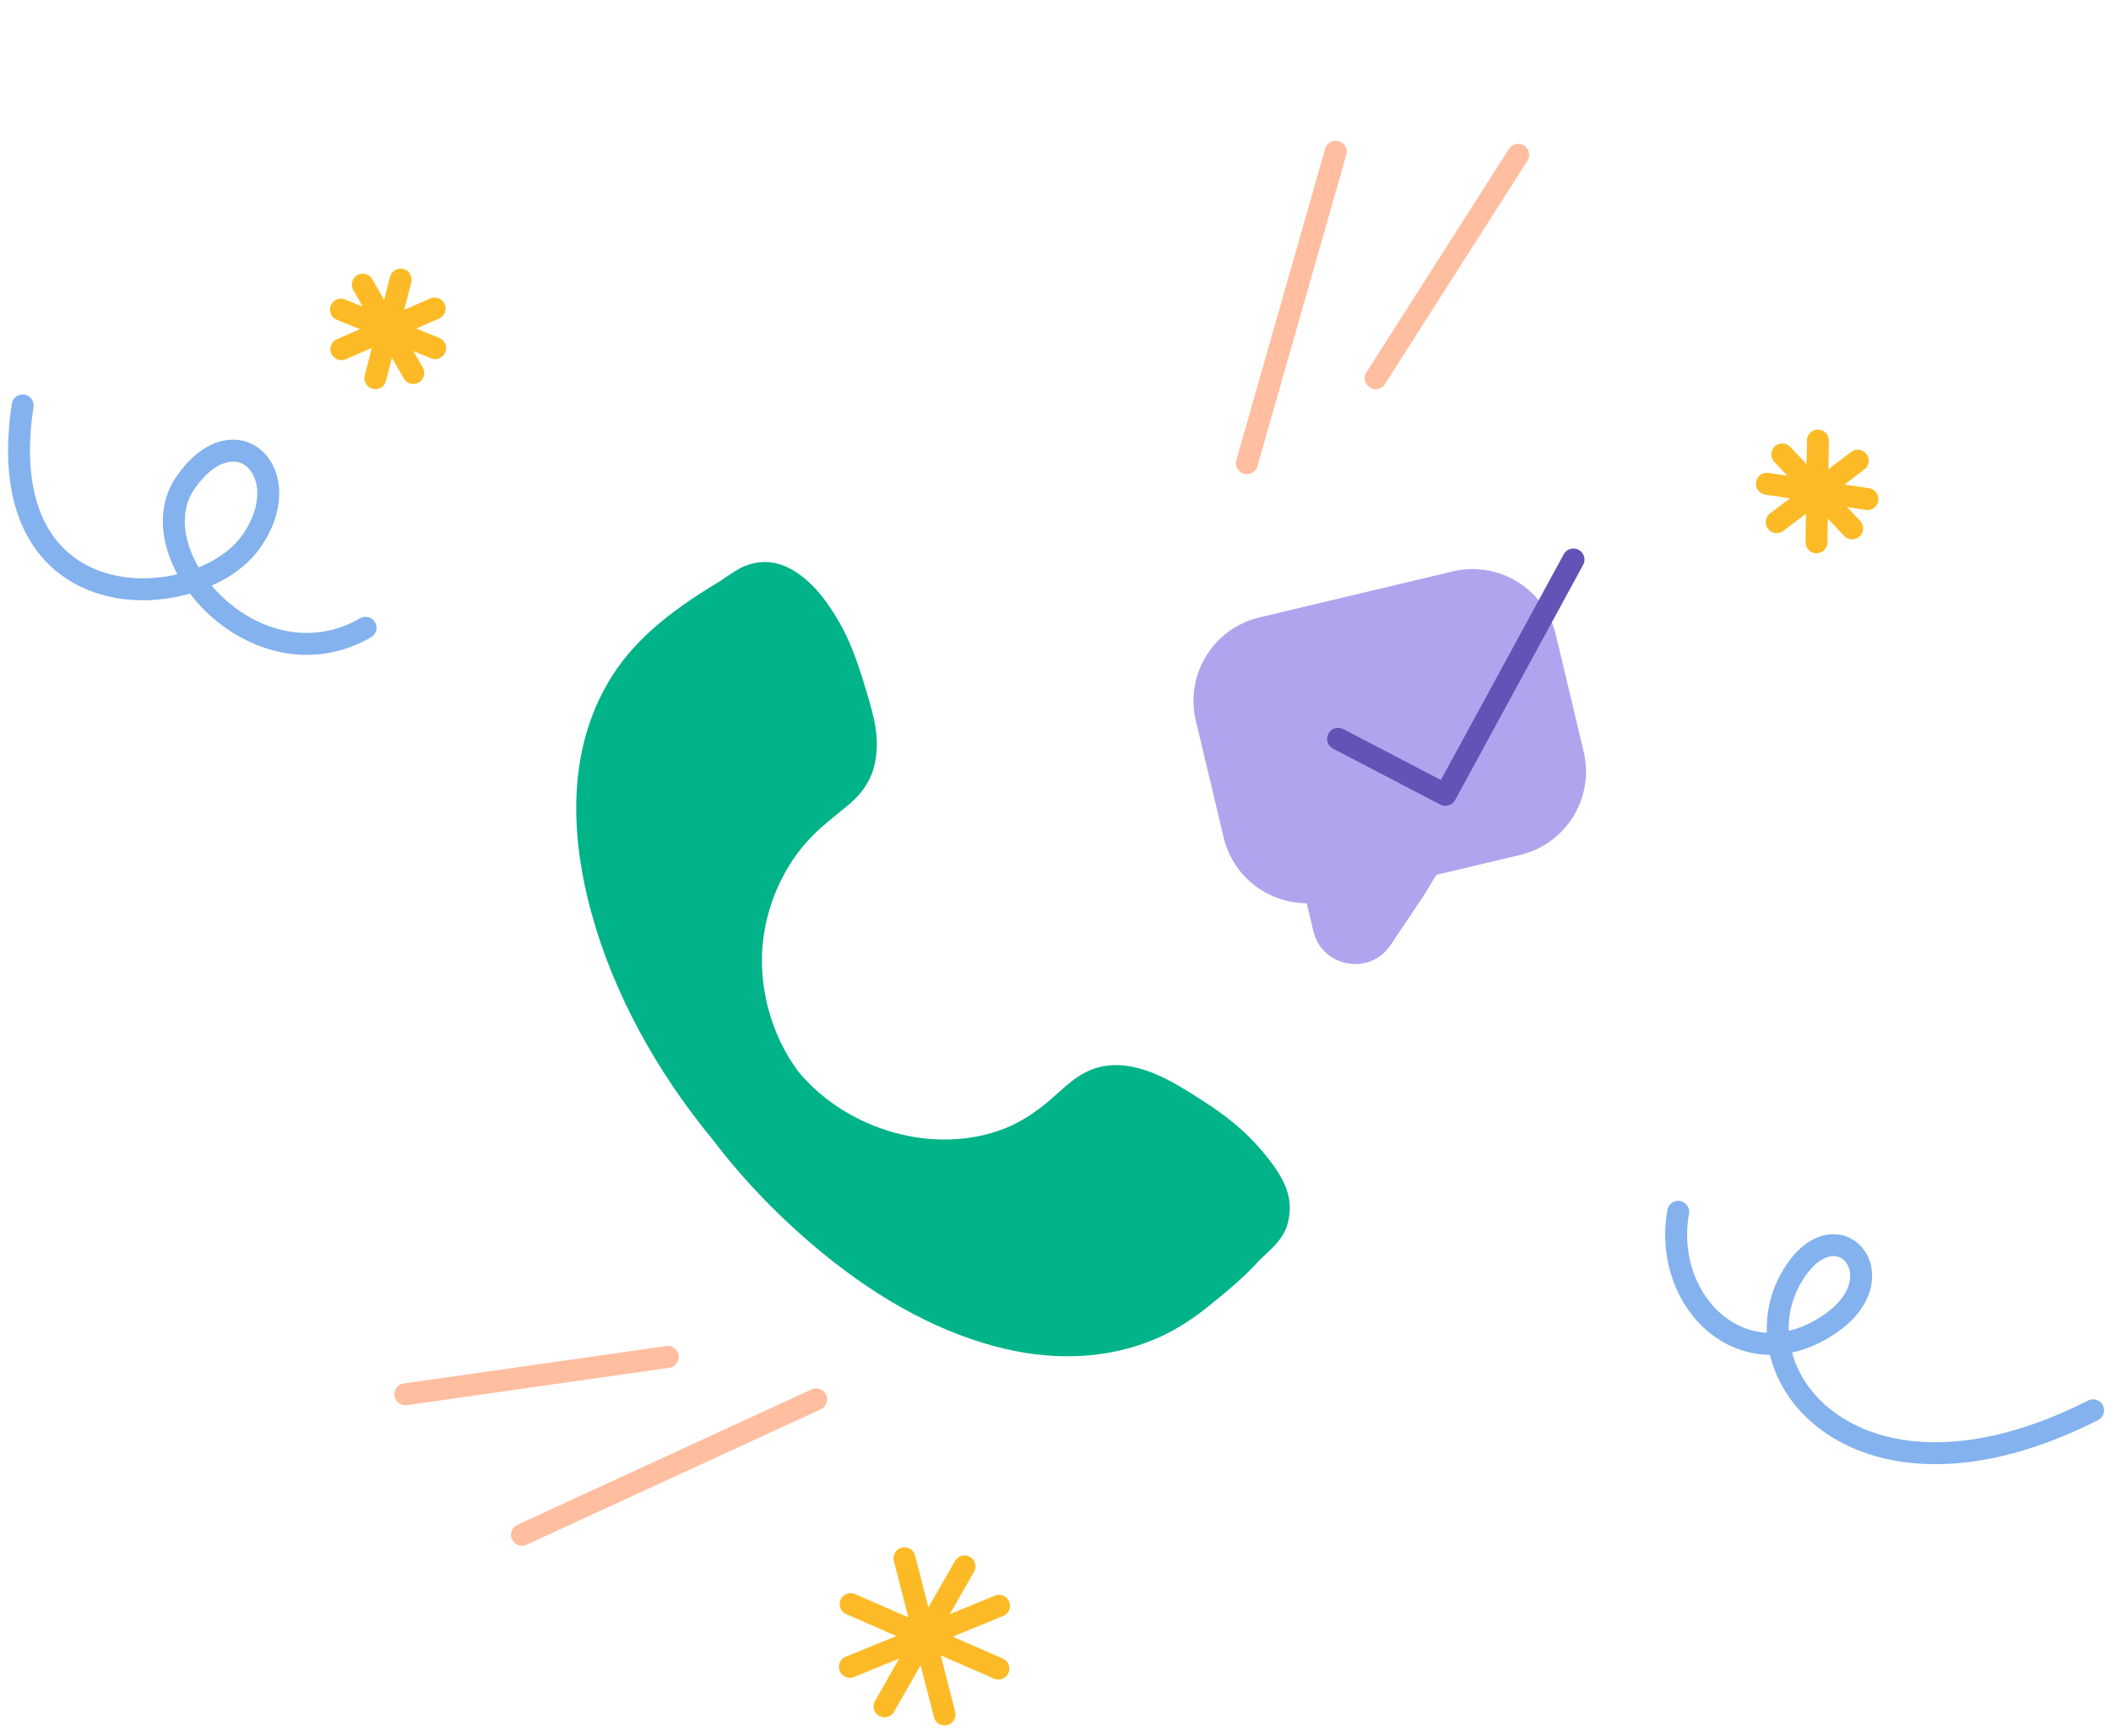 <svg width="197" height="162" viewBox="0 0 197 162" fill="none" xmlns="http://www.w3.org/2000/svg">
<g id="Group 2199">
<path id="Vector 148" d="M195.329 131.618C173.507 142.68 161.668 128.285 167.292 119.025C171.341 112.358 177.248 119.025 170.881 123.479C162.915 129.052 155.102 121.677 156.609 113.093" stroke="#83B2EE" stroke-width="2.047" stroke-linecap="round" stroke-linejoin="round"/>
<g id="Group 2190">
<g id="Group 2189">
<path id="Vector 152" d="M116.359 43.225L124.654 14.162" stroke="#FFBE9F" stroke-width="2.047" stroke-linecap="round" stroke-linejoin="round"/>
<path id="Vector 153" d="M128.379 35.297L141.679 14.448" stroke="#FFBE9F" stroke-width="2.047" stroke-linecap="round" stroke-linejoin="round"/>
</g>
<g id="Group 1409">
<path id="Vector 158" d="M169.648 41.115L169.516 50.608" stroke="#FCBB26" stroke-width="2.047" stroke-linecap="round" stroke-linejoin="round"/>
<path id="Vector 159" d="M164.891 45.148L174.276 46.577" stroke="#FCBB26" stroke-width="2.047" stroke-linecap="round" stroke-linejoin="round"/>
<path id="Vector 160" d="M166.328 42.409L172.844 49.314" stroke="#FCBB26" stroke-width="2.047" stroke-linecap="round" stroke-linejoin="round"/>
<path id="Vector 161" d="M165.805 48.731L173.369 42.994" stroke="#FCBB26" stroke-width="2.047" stroke-linecap="round" stroke-linejoin="round"/>
</g>
</g>
<g id="Group 2191">
<path id="Vector 149" d="M2.114 37.834C-1.027 58.476 18.512 57.39 23.382 50.62C27.981 44.227 22.018 38.29 17.316 45.038C12.614 51.786 23.942 64.442 34.117 58.589" stroke="#83B2EE" stroke-width="2.047" stroke-linecap="round" stroke-linejoin="round"/>
<g id="Group 2182">
<path id="Vector 158_2" d="M37.391 26.094L35.03 35.289" stroke="#FCBB26" stroke-width="2.047" stroke-linecap="round" stroke-linejoin="round"/>
<path id="Vector 159_2" d="M31.82 28.893L40.606 32.489" stroke="#FCBB26" stroke-width="2.047" stroke-linecap="round" stroke-linejoin="round"/>
<path id="Vector 160_2" d="M33.859 26.57L38.568 34.814" stroke="#FCBB26" stroke-width="2.047" stroke-linecap="round" stroke-linejoin="round"/>
<path id="Vector 161_2" d="M31.859 32.591L40.56 28.793" stroke="#FCBB26" stroke-width="2.047" stroke-linecap="round" stroke-linejoin="round"/>
</g>
</g>
<g id="Group 2192">
<path id="Vector 154" d="M76.164 130.595L48.711 143.233" stroke="#FFBE9F" stroke-width="2.047" stroke-linecap="round" stroke-linejoin="round"/>
<path id="Vector 155" d="M62.314 126.634L37.831 130.125" stroke="#FFBE9F" stroke-width="2.047" stroke-linecap="round" stroke-linejoin="round"/>
<g id="Group 1408">
<path id="Vector 158_3" d="M84.406 145.428L88.147 159.998" stroke="#FCBB26" stroke-width="2.047" stroke-linecap="round" stroke-linejoin="round"/>
<path id="Vector 159_3" d="M93.234 149.863L79.313 155.562" stroke="#FCBB26" stroke-width="2.047" stroke-linecap="round" stroke-linejoin="round"/>
<path id="Vector 160_3" d="M90.008 146.182L82.547 159.244" stroke="#FCBB26" stroke-width="2.047" stroke-linecap="round" stroke-linejoin="round"/>
<path id="Vector 161_3" d="M93.172 155.722L79.385 149.704" stroke="#FCBB26" stroke-width="2.047" stroke-linecap="round" stroke-linejoin="round"/>
</g>
</g>
<path id="Path" fill-rule="evenodd" clip-rule="evenodd" d="M112.626 122.028C110.982 123.345 109.307 124.36 107.522 125.084C103.355 126.775 98.621 127 93.867 125.901C88.018 124.548 82.255 121.437 76.824 116.995C72.971 113.844 69.473 110.248 66.583 106.446C61.266 100.022 57.275 92.72 55.224 85.311C52.974 77.177 53.237 69.667 56.761 63.675C58.92 60.003 62.189 57.233 67.18 54.245C67.309 54.161 67.427 54.081 67.648 53.929L67.698 53.894C68.912 53.059 69.541 52.717 70.51 52.532C71.641 52.314 72.788 52.537 73.828 53.116C75.577 54.091 76.997 55.768 78.301 58.035C79.242 59.671 79.914 61.408 80.666 63.9C80.758 64.206 80.758 64.206 80.853 64.516C81.69 67.26 81.963 68.671 81.77 70.471C81.565 72.386 80.692 73.868 79.138 75.153C78.927 75.327 78.732 75.486 78.398 75.757L78.255 75.873C76.915 76.958 76.296 77.496 75.636 78.19C73.289 80.661 71.736 83.961 71.25 87.46C70.646 91.809 71.911 96.578 74.534 100.047C79.135 105.563 87.315 107.856 93.764 105.313C95.131 104.774 96.457 103.94 97.837 102.793C98.034 102.63 98.232 102.456 98.528 102.188C98.656 102.072 98.656 102.072 98.787 101.954C99.788 101.047 100.359 100.591 101.118 100.172C102.898 99.191 104.88 99.187 107.027 99.929C108.28 100.362 109.496 101 111.01 101.944C111.37 102.168 111.724 102.395 112.366 102.808C114.488 104.167 116.227 105.607 117.649 107.264C119.723 109.684 120.687 111.512 120.271 113.724C120.018 115.086 119.409 115.875 117.999 117.172C117.909 117.255 117.909 117.255 117.822 117.336C117.682 117.465 117.67 117.476 117.561 117.58C116.287 118.993 114.942 120.176 112.626 122.028Z" fill="#00B388"/>
<g id="Group 2198">
<path id="Union" d="M135.561 53.327C139.859 52.303 144.173 54.958 145.197 59.256L147.791 70.15C148.814 74.448 146.16 78.762 141.862 79.785L134.034 81.65L132.932 83.485L129.774 88.195C127.832 91.093 123.369 90.288 122.561 86.894L121.942 84.297C118.332 84.287 115.063 81.819 114.19 78.152L111.595 67.258C110.572 62.96 113.227 58.646 117.525 57.622L135.561 53.327Z" fill="#AFA5EF"/>
<path id="Vector 146" d="M124.88 68.954L134.886 74.175L146.834 52.221" stroke="#6254B6" stroke-width="2.063" stroke-linecap="round" stroke-linejoin="round"/>
</g>
</g>
</svg> 